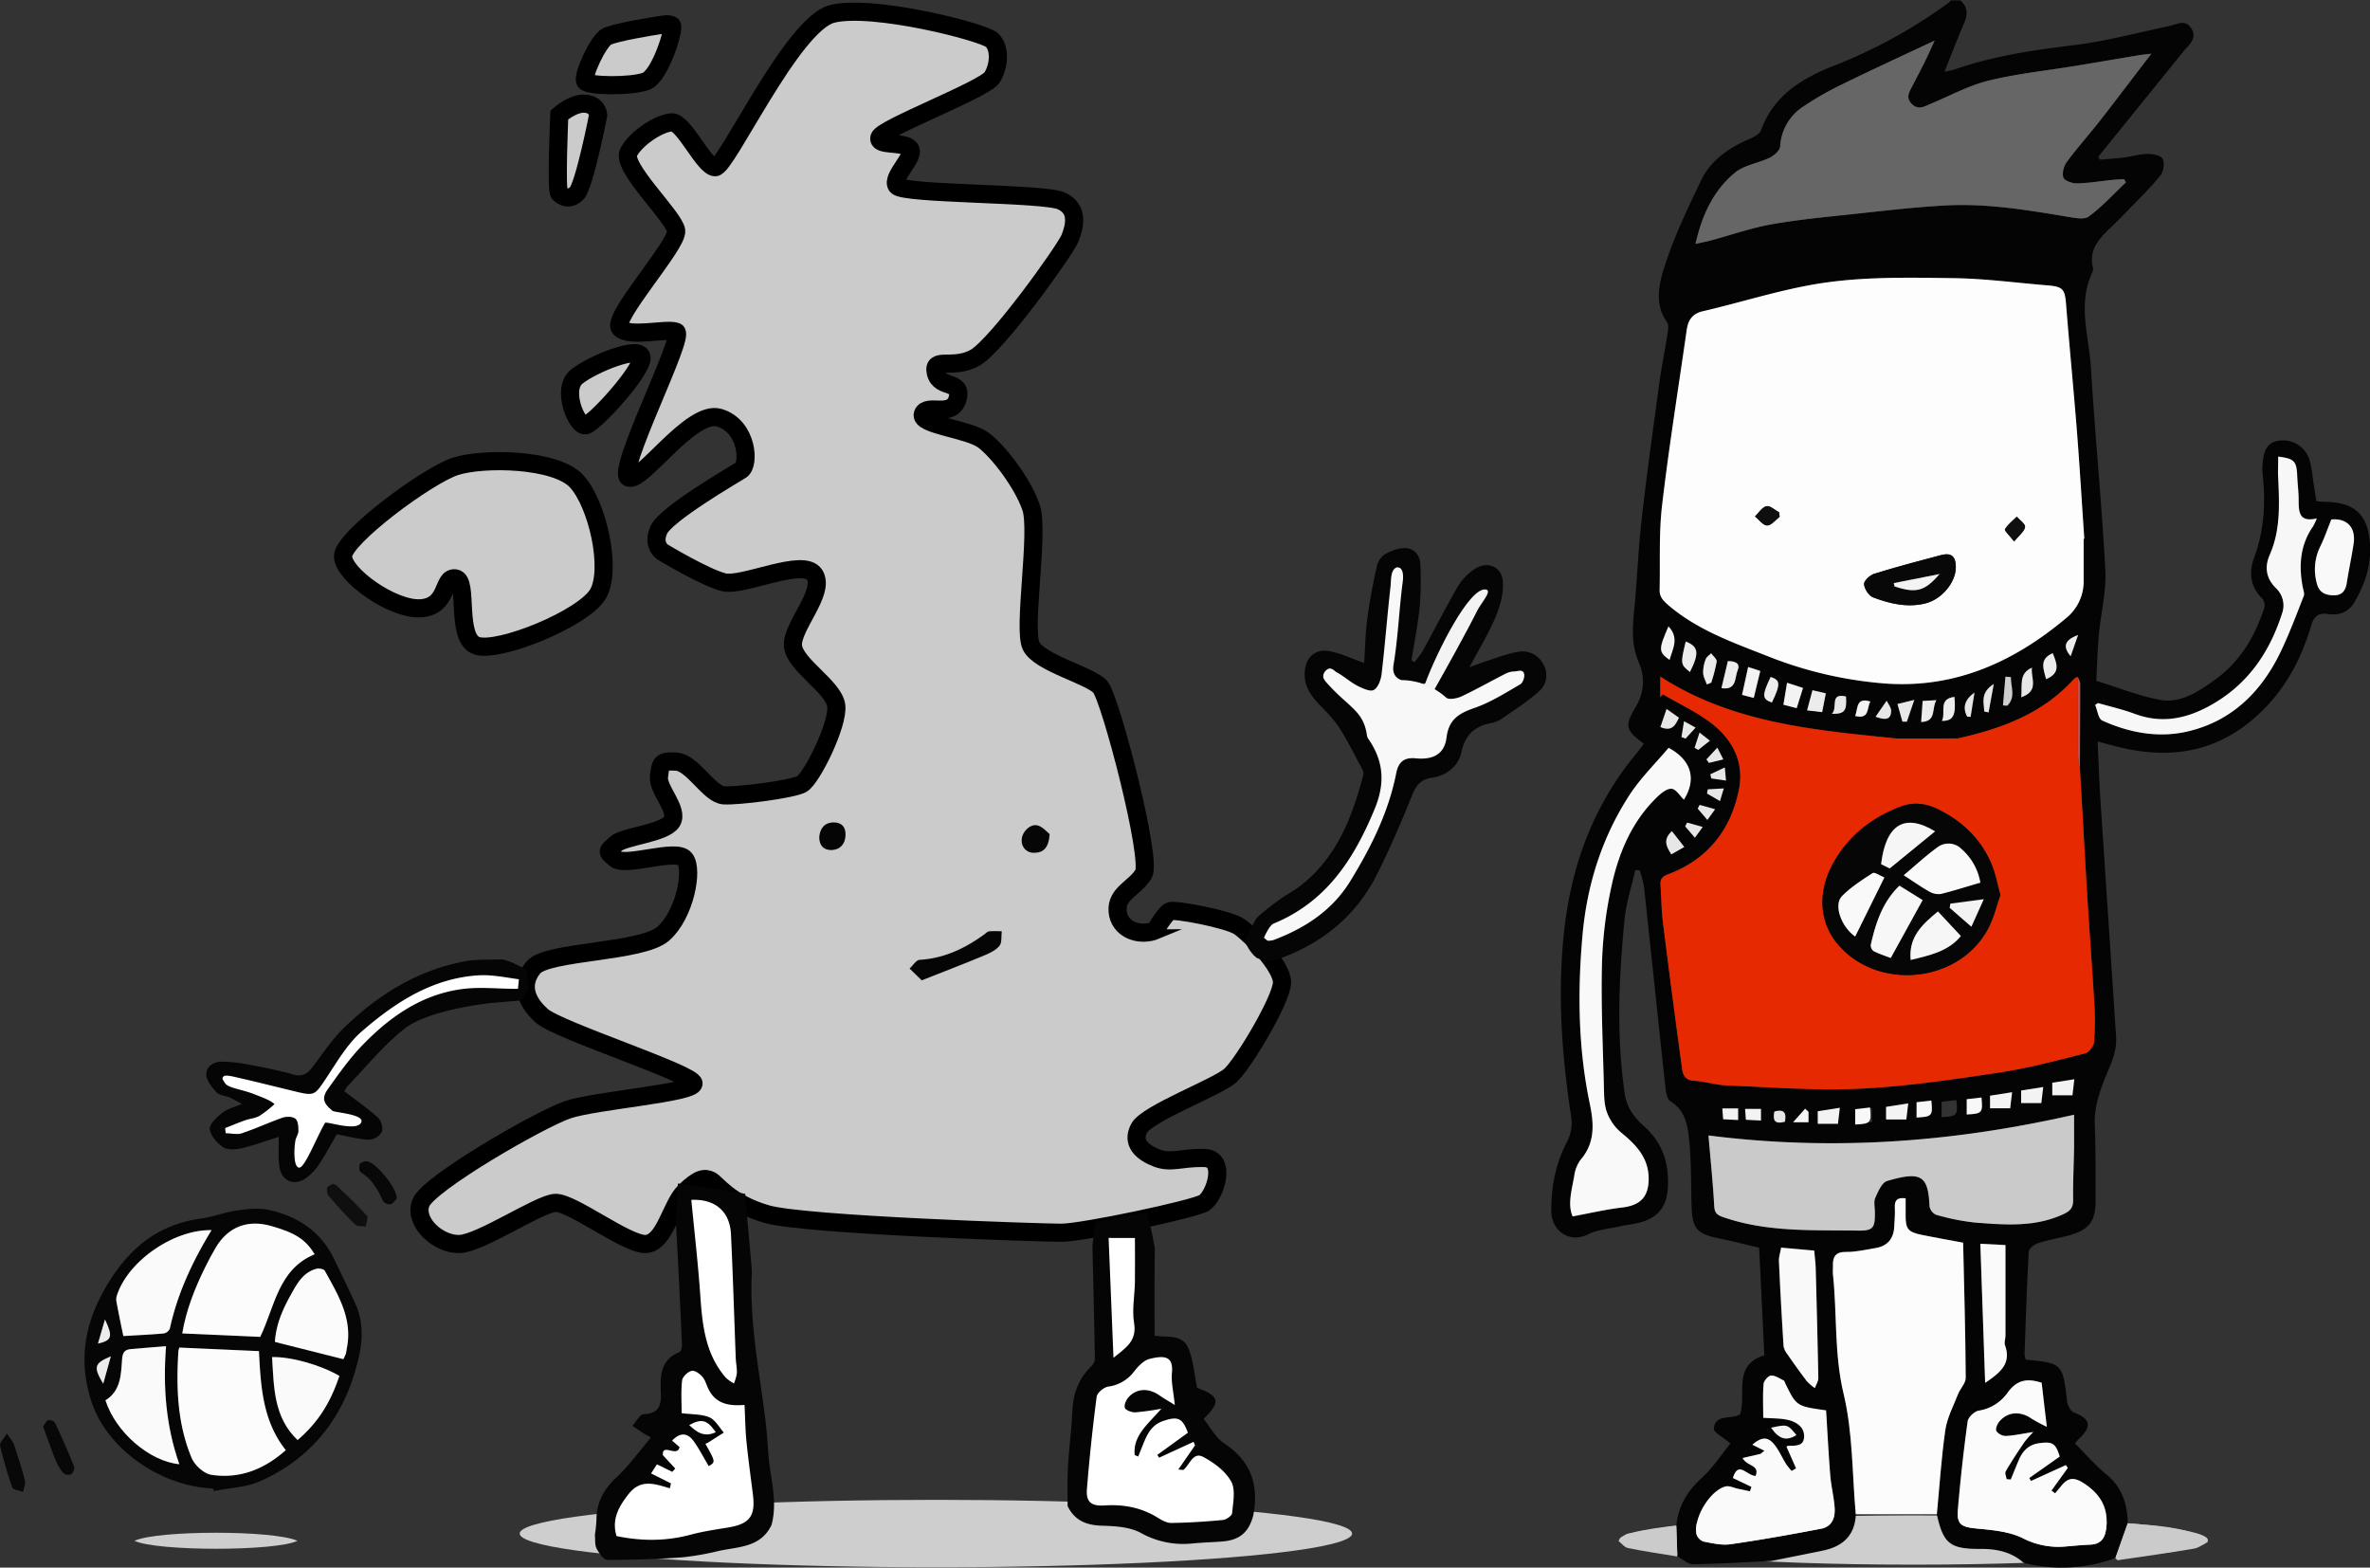 <svg xmlns="http://www.w3.org/2000/svg" viewBox="0 0 913.94 604.51"><rect x="0" y="0" width="913.94" height="604.51" fill="#333333" stroke="none"/><defs><style>.cls-1{fill:#cecece;}.cls-2{fill:#040404;}.cls-3{fill:#060606;}.cls-23,.cls-4{fill:#cbcbcb;}.cls-5{fill:#080808;}.cls-6{fill:#0f0f0f;}.cls-7{fill:#fdfdfd;}.cls-8{fill:#e62901;}.cls-9{fill:#666;}.cls-10{fill:#fcfcfc;}.cls-11{fill:#cacaca;}.cls-12{fill:#fbfbfb;}.cls-13{fill:#f9f9f9;}.cls-14{fill:#fafafa;}.cls-15{fill:#f7f7f7;}.cls-16{fill:#f3f3f3;}.cls-17{fill:#ececec;}.cls-18{fill:#e7e7e7;}.cls-19{fill:#f8f8f8;}.cls-20{fill:#c54c49;}.cls-21{fill:#f6f6f6;}.cls-22{fill:#070606;}.cls-23{stroke:#000;stroke-miterlimit:10;stroke-width:7px;}.cls-24{fill:#050505;}.cls-25{fill:#fff;}</style></defs><title>UK-Waving</title><g id="Layer_6" data-name="Layer 6"><ellipse class="cls-1" cx="360.91" cy="591.38" rx="160.5" ry="13"/><ellipse class="cls-1" cx="737.91" cy="593.88" rx="113.5" ry="9.5"/></g><g id="Layer_5" data-name="Layer 5"><path class="cls-2" d="M870.37,686.43A60,60,0,0,1,835,688.31c-4.74-4.25-10.45-5.42-16.63-5.39-11.82.06-14.38-2-16.89-13.38,1-10.81,1.73-21.67,3.3-32.4.69-4.74,3.09-9.25,4.87-13.8.86-2.21,3-4.27,3-6.39-.13-17.34-.63-34.67-1-52.11-5.73-1.07-10.63-2-15.51-2.91-5.89-1.17-6.74-2.27-6.66-8.18,0-2.06,0-4.13,0-6-3.26-.47-4.32.77-4.17,3.55.13,2.4-.11,4.83-.22,7.25-.21,4.71-2.57,7.63-7.3,8.38-3.73.6-7.48,1.53-11.21,1.48-4.18-.07-5.28,1.86-5.14,5.44,0,1.06-.12,2.13,0,3.17,1.64,15.34.43,30.73,4.12,46.15,3.58,15,3.28,30.89,4.68,46.39-.31,8-4.85,12.29-12.34,13.94-2.5.55-5,1-7.53,1.53l-12.71,2.55c-10.07.46-20.15,1.11-30.23,1.24-2,0-4-2-6-3q-.21-5.92-.41-11.84c.72-7.45,4.15-13.22,9.71-18.32,4.44-4.08,7.83-9.31,11.15-13.39-2.91-2.52-6.55-4.36-6.4-5.78.64-5.69,6.47-3.39,10.11-5.42,2.6-7.59-3.06-18.93,9.37-22.83-.65-13.73-1.3-27.31-2-41.46-5.18-1.22-10.4-2.57-15.68-3.64-8.21-1.67-10.1-3.78-10.36-12.17-.28-8.77-.08-17.6-1-26.3-.57-5.28-1.56-10.94-7.08-14.29-1.29-.79-1.83-3.43-2-5.29-2.81-25.87-5.49-51.76-8.28-77.63a40.88,40.88,0,0,0-1.67-6.22l-1.7-.08c-1.43,6.42-3.54,12.77-4.16,19.27-2.13,22.3-3.18,44.63.11,67,.81,5.43,3.71,9.18,7.45,12.51,7.29,6.48,9.8,14.62,9.15,24.08-.45,6.53-3.43,10.75-9.72,12.73-3,.94-6.21,1.21-9.3,1.89-4,.88-8.23,1.2-11.77,3-7.24,3.59-14.11-1.52-14.15-9,0-9.35,1.63-18.28,6.09-26.7a16.14,16.14,0,0,0,1.64-9.38c-3.59-23.13-5.27-46.29-3-69.67,2.55-26.23,11-50.07,28-70.56,1.05-1.26,2-2.6,3-3.9-7.23-5.33-7.51-6.85-3-14.49a18.26,18.26,0,0,0,1.12-16.67c-3.22-7.33-2.44-14.36-1.74-21.73,1.06-11.29,1.49-22.64,2.78-33.89,2-17.57,4.44-35.09,6.83-52.62.86-6.29,2.16-12.51,3.13-18.79.23-1.45.5-3.39-.22-4.4-4.88-6.82-3.14-14.53-1.09-21,3.67-11.61,9-22.77,14.3-33.77,3.68-7.61,10.47-12.34,18.21-15.68,1.85-.8,4.29-2,4.87-3.62,4.8-13.21,15.55-19.8,27.53-24.58a195.93,195.93,0,0,0,44.77-24.5,7.54,7.54,0,0,0,.86-.92h3.63c2.86,2.38,3,5.16,1.62,8.47-2.59,6.07-5,12.25-7.69,19.06,1.77-.41,2.91-.55,4-.92,14.94-5.25,30.45-7.43,46.11-9.37,12.24-1.52,24.27-4.76,36.37-7.31,3-.63,6.33-2.81,8.65.78,2.52,3.9-.81,6.39-3,9L863.8,146l.51,1.2c3.16-.28,6.33-.47,9.47-.87s6-1.33,9-1.36c2,0,5.15.59,5.8,1.9.82,1.64.35,4.89-.86,6.4-3.79,4.69-8.18,8.92-12.37,13.29q-3.13,3.27-6.43,6.43c-4.54,4.33-9,8.66-7.23,15.87a2.92,2.92,0,0,1-.23,1.79c-5.82,12.25-1.26,24.72-.53,37,1.56,26,4.15,51.88,5.54,77.87.43,8.19-1.73,16.51-2.49,24.8-.52,5.7-.67,11.44-1,17.85,8.3,2.56,16.16,5.72,24.34,7.29s14.92-3.12,21.23-7.57c9.74-6.89,15.58-16.71,19.22-27.89a4.09,4.09,0,0,0-.72-3.48c-4.83-4.65-5.26-10.42-3.16-16,4-10.68,4.39-21.53,3.19-32.62a17.77,17.77,0,0,1,0-2.73c.32-6.32,2.1-9,6.26-9.6a10.69,10.69,0,0,1,11.79,7.18c1,3.27,1.22,6.81,1.78,10.23.32,1.93.62,3.85.95,5.92,1.24.09,2.28.22,3.31.23,11.45.15,16.63,4.92,17.36,16.36.53,8.12-2,15.53-6.06,22.43-2.27,3.82-5.85,5.11-10.11,4.49-3.56-.52-5.4.66-6.48,4.34-3.68,12.46-9.45,23.68-18.94,33-16.4,16.12-35.56,19.23-57,13.5-1.88-.5-3.76-1-6.45-1.66.38,8,.64,15.5,1.12,23,2,30.21,4,60.4,6,90.61.26,4.06-.74,7.69-2.39,11.65-2.94,7.1-6.16,14.36-5.82,22.53.39,9.68.29,19.38.31,29.08,0,8.2-2.44,11.41-10.42,13.6-3.93,1.08-8,1.7-11.86,3-1.42.46-3.43,2.09-3.5,3.28-.73,13.14-1.15,26.3-1.61,39.46a8.45,8.45,0,0,0,.5,2.13c14.15,1.39,14.22,1.54,15.88,16.06.18,1.56,1.36,3.8,2.63,4.3,6.38,2.53,7.08,5.19,2.16,10-.43.42-.82.88-1.78,1.93,4.06,4,7.81,8.4,12.2,12,6.1,5,8,11.45,8.23,18.85Q872.72,679.75,870.37,686.43ZM855.76,346.61a6.65,6.65,0,0,0-1.49.95c-12,13.3-27.89,19.08-44.78,22.83H785.87c-31.45-3.22-63.06-5.83-91-23.86v7.92l1-1.08c6.3,3.69,13.06,6.79,18.79,11.22,8.08,6.25,12.61,15,10.55,25.39-3.1,15.7-12.11,27.06-27.35,32.78-2.4.91-3.06,2-2.91,4.18.32,4.8.35,9.63.94,14.4q3.52,28.23,7.39,56.43c.31,2.34,1.21,4.43,4.51,4.62,4.31.25,8.57,1.64,12.87,1.81,17.07.66,34.19,2.06,51.2,1.24,17.92-.86,35.8-3.53,53.57-6.19,11.21-1.68,22.24-4.65,33.27-7.41,1.47-.36,3.3-2.76,3.44-4.36a103.68,103.68,0,0,0,.09-15.06c-.78-13.53-1.83-27.05-2.66-40.59-1-16.6-1.93-33.21-2.88-49.82,0-10.93.11-21.85.09-32.78A8,8,0,0,0,855.76,346.61Zm2.35-53.19.25,0c-1-13.88-1.77-27.76-2.86-41.63-1.29-16.27-2.89-32.51-4.17-48.77-.45-5.75-1.2-6.83-6.88-7.3-12.2-1-24.38-2.65-36.58-2.81-16.15-.21-32.49-.57-48.42,1.59-16.27,2.2-32.12,7.45-48.2,11.17-4.1.95-5.68,3.48-6.22,7.25-3.21,22.52-6.84,45-9.49,67.57-1.27,10.76-.69,21.75-.95,32.63-.06,2.61,1.3,4.12,3.3,5.84,11.13,9.53,24.57,14.31,37.91,19.54a154,154,0,0,0,46.38,10.77c26.7,1.75,49.17-8.47,69.15-25.24a18.19,18.19,0,0,0,6.79-14.68C858.08,304,858.11,298.72,858.11,293.42Zm26.11-187.09c-2.53.3-3.55.39-4.56.55-8.28,1.39-16.55,2.81-24.83,4.17-11.09,1.82-22.33,3-33.21,5.63-7.64,1.87-14.8,5.75-22.13,8.83-2.63,1.1-5.12,2.85-7.76.07-2.37-2.51-.71-4.74.45-7,1.58-3.08,3.21-6.14,4.74-9.25,1.27-2.58,2.42-5.21,3.74-8.07C788.44,107,776.82,112.34,765.35,118a122.23,122.23,0,0,0-15.27,8.7,19.6,19.6,0,0,0-9,15.48c-.1,1.55-2.28,3.47-4,4.29-4.4,2.14-9.83,2.83-13.44,5.8C715.41,159,711,168.4,708.45,179.68c2.52-.57,4.36-.92,6.16-1.41,7.65-2.06,15.19-4.72,23-6.11,10.18-1.83,20.52-2.8,30.82-3.9,12.1-1.3,24.21-2.74,36.36-3.41,15.72-.87,31.21,1.69,46.67,4.27,2.86.48,6.73,1.4,8.62,0,5.22-3.81,9.64-8.72,14.38-13.2l-.76-1.22c-1.59.1-3.18.16-4.76.33-4.47.45-8.94,1.22-13.43,1.3-1.8,0-4.73-1-5.18-2.24-.61-1.67.14-4.46,1.3-6,4-5.47,8.59-10.55,12.79-15.91C870.78,124,877,115.7,884.22,106.33ZM713.42,523.48c.83,9.65,1.74,18.49,2.27,27.36.16,2.67,1.29,3.38,3.57,4.17,16.94,5.85,34.55,4.89,52,5.15,5.84.09,6.46-1.19,6.38-7.24,0-1.82-.52-3.88.15-5.4,1.08-2.43,2.54-5.91,4.56-6.5,13.11-3.85,15.85-2.12,16.35,9.76a4.47,4.47,0,0,0,2.56,3.28,86.7,86.7,0,0,0,15,3c11.57.89,23.23,1.88,34.28-3.34,2.49-1.18,3.61-2.46,3.56-5.38-.12-6.81.25-13.62.36-20.44.06-4,0-8,0-12.44C807.63,526.14,761.36,529.56,713.42,523.48ZM830,656.15l-1.6-.08c-.14-1-.76-2.34-.35-3,2.25-3.86,4.72-7.59,7.21-11.3a43.06,43.06,0,0,1,3.44-3.89c-4.46.69-7.54,1.39-10.65,1.53a4.73,4.73,0,0,1-3.6-1.88c-.44-.69.25-2.57,1-3.5,3.13-4,8.14-4.34,12.46-1.37a61.89,61.89,0,0,0,6,3.22c-.76-6.59-1.37-11.8-2-17-5.77-1.87-9.63-1-13.16,3.87a16.78,16.78,0,0,1-11.16,6.9c-1.67.33-4,2.55-4.23,4.16q-2.31,16.76-3.74,33.64c-.52,6.08,1.23,7.05,7.22,7.63s12.52,1.12,17.8,3.73A29.92,29.92,0,0,0,851.11,682c3.16-.25,6.32-.59,9.48-.71,4.09-.16,5.71-2.33,6.21-6.25,1-7.86-2.23-13.28-8.69-17.45-3.5-2.25-5.87-2.31-8.52.92-.82,1-1.66,2-2.49,3l-1.4-1.05,6.3-8.75-.75-1.09-13.44,6.12-.68-1.12,11.75-8.28c-1.57-5.16-2.76-5.91-8.09-5.13-3.86.57-6.16,2.9-7.62,6.29C832.08,651,831.06,653.59,830,656.15ZM698.06,374c-5,6-11,11.79-15.31,18.55-10.49,16.31-16.18,34.42-17.9,53.76-1.94,21.78-1.69,43.47,2.8,64.93,1.63,7.79,2.11,15.06-3.55,21.65a13.38,13.38,0,0,0-2.44,6.22c-1,5.49-2.64,11.06-.62,15.6,6.78-1.25,12.88-2.7,19.07-3.42,7-.81,10.25-4.06,10.25-11.08,0-8.16-4.88-13.15-10.7-17.9a18.72,18.72,0,0,1-5.41-7.81c-1.09-3-1.07-6.54-1.15-9.85-.38-15.72-1.13-31.47-.75-47.18a161.09,161.09,0,0,1,3.65-30c2.79-12.9,7.84-25,17.64-34.49,1.55-1.5,3.85-3.35,5.61-3.17s3.18,2.74,4.71,4.21C708.8,386.17,707.05,378.86,698.06,374Zm49.15,277.89-1.7,1a26.44,26.44,0,0,1-2.17-2.7c-1.43-2.3-2.53-4.83-4.13-7-2.69-3.6-5.07-3.65-8.85-.41l4.65,2.31-1.47,1.21-6.93,1.6c1.54,3.22,6.75,2.59,5,6.91-3.36,0-6.67-6.08-8.75.81L730,659l-.63,1.73c-1.55-.34-3.11-.69-4.67-1s-3.3-1.22-4.72-.87c-6,1.49-12.59,12.4-11.16,18.51a4.43,4.43,0,0,0,2.8,2.75c3.4.66,7,1.5,10.33,1,11.72-1.69,23.4-3.76,35-6,4-.78,5.38-4.29,5.11-8-.29-4.18-1.36-8.3-1.7-12.48-.68-8.38-1.1-16.79-1.62-25.12-11.43-1.61-11.43-1.61-15.72-10.37-.2-.4-.32-1-.64-1.17-1.6-.76-3.29-2-4.87-1.88-1.07.07-2.78,2-2.88,3.23-.35,4.3-.13,8.65-.13,13.05,3.52.27,6.6.15,9.5.82,3.35.76,6.46,2.73,6.26,6.61s-3.62,3.25-6.29,3.41c-.21,0-.41.27-.5.32C744.77,646.33,746,649.1,747.21,651.87ZM933.13,261.7c0,2.26-.08,4.47,0,6.67.44,10.55,1.23,21.1-3.2,31.17-2.07,4.72-1.41,9.09,2.37,12.84a9.12,9.12,0,0,1,2.44,9.61C930,336.81,921.83,349.05,908,357.07c-9.57,5.56-19.34,7.83-30.12,3.81-4.6-1.72-9.43-2.8-14.16-4.17l-1.13.73c.89,2.07,1.23,5.34,2.74,6,10.37,4.72,21.59,6.8,32.64,4.29,16.92-3.85,28.5-15.07,36-30.45,3.44-7.09,6.19-14.51,9.08-21.85.38-1-.19-2.33-.41-3.5-1.57-8.28-1.05-16.19,4-23.36a25.48,25.48,0,0,0,1.45-3.07c-6.61,1.57-7-2.16-7-6.57,0-3.31-.43-6.62-.57-9.94C940.21,263.45,939.31,262.46,933.13,261.7Zm-191.69,305c-.34,2-1,3.72-.87,5.44.48,10.84,1.09,21.68,1.77,32.52a7,7,0,0,0,1.45,3.15c2.44,3.52,4.92,7,7.52,10.42a18.74,18.74,0,0,0,3.11,2.68c.47-1.3,1.35-2.61,1.33-3.91-.23-14-.58-28.08-1-42.12-.06-2.36-.38-4.71-.58-7Zm76.82-1.49c.63,18.27,1.24,35.7,1.85,53.6,5.71-3.86,10.26-7.38,7.65-14.56-.38-1,.18-2.38.19-3.58,0-11.48,0-23,0-35ZM953.62,285.94c-1.55,3.83-2.7,7.25-4.29,10.45a20,20,0,0,0-1.22,14.49c.9,3.38,3.49,4.32,6.57,4.31s4.45-1.87,4.9-4.81c.78-5,1.88-10,2.63-15.06C963.16,288.86,959.49,285.4,953.62,285.94ZM726.37,353.59l4.52,1.18c.87-3.61,1.67-6.91,2.52-10.41l-4.69-1.53C727.91,346.51,727.19,349.84,726.37,353.59Zm55.55,163.73h7.8c.24-2.08.46-3.92.73-6.2l-8.53,1.34ZM704.66,333c-2.08,8.59-2,8.82,1.62,11.76C709.93,337.52,709.66,335,704.66,333Zm39.07,15.89c-.52,3.13-1,5.69-1.41,8.47l5.13,1.34,2.43-7.81Zm-25.31,2c6,1,5.11-4.08,6.21-6.73,1.28-3.05-1.06-3.65-3.72-3.7C720.11,343.9,719.35,347.08,718.42,351Zm-5.64-1.39,1.71-.68a58.73,58.73,0,0,0,2.1-8.12c.12-1-1.38-2.15-2.13-3.23-.72.76-1.78,1.39-2.1,2.29a14.2,14.2,0,0,0-1,5.19C711.42,346.55,712.27,348.05,712.78,349.57Zm40.75,2.23c-.74,2.78-1.34,5-2.08,7.76l5.82.69c.53-2.72.94-4.86,1.41-7.25ZM698,327.17c-3.92,9-3.89,9.79.42,12.93C699.65,335.8,702.26,331.65,698,327.17Zm136,27.32c7.23-2.46,3.48-7.62,4.15-11.4C833,345.27,834.47,349.82,834.05,354.49Zm-25.77-.13c-6.48.77-3.16,6.09-4.84,9.26C807.87,363.66,808.92,361.48,808.28,354.36Zm35.34-6.85c5.82-2.39,4.1-6.12,2.57-10C840.88,339.75,842.58,343.61,843.62,347.51Zm-105.73,9c3.39-7.09,3.32-8.63-.48-9.86C734,353.77,734.07,355.22,737.89,356.53Zm-38.56,49.61c-3.61,3.3-2.1,6-.22,8.95l5-2.86Zm102-50.51-5.31.29c-.2,2.75-.37,5.19-.58,8.13C801.58,363.82,799.34,358.73,801.34,355.63ZM737.58,636.19c3,4.43,5.91,5.25,9.75,2.82C743.9,634.84,743.84,634.82,737.58,636.19Zm65.74-119.78c6-.3,6.31-.66,5.71-6.57l-5.71.65ZM827,357.64l1.66.14c3.38-3.41,1.3-7.33,1.39-11l-2.1-.19Q827.43,352.1,827,357.64ZM777.87,362c4.1,1.64,6,.91,6-2.31,0-1.28-1.12-2.57-1.72-3.85Zm14.93-6.46-6.49,1.6c.71,2.5,1.31,4.64,1.91,6.77l1.7.05ZM761,360.89c5,.11,5.86-1.18,5.46-6.68C759.82,352.65,763.44,358.66,761,360.89ZM733.66,517.73v-4.49h-6.11c.11,1.46.21,2.71.31,4.18ZM819.78,360l1.69.34c.6-3.3,1.19-6.61,2-10.95C818.17,352.69,819.63,356.49,819.78,360ZM770,361.73c5.79,1.39,4.41-3.18,5.87-5.58C770.2,354.42,771.08,358.78,770,361.73Zm43.26.22,1.3.05q.74-4.67,1.49-9.35C812.42,355.21,811.26,358.26,813.21,362Zm39.87-23.26c.84-2.39,1.68-4.78,2.87-8.19C850.51,332.49,850.11,335.11,853.08,338.69Zm-76.7,179.6v-5.13l-1.14-.6-4.38,6ZM752,514.38l-1.3-1.23-4.62,5.22H752Zm-9.08,3.81c.69-3.52-.37-5-4.06-3.92C738.24,517.36,738.67,519.34,742.89,518.19Zm-37.7-115.35-.77,1.46,3.74,4.36,3-4.14Z" transform="translate(-54.59 -85.62)"/><path class="cls-3" d="M136.8,659.64c-20.69-.85-40.89-15.5-46.82-33.19-5.47-16.3-2.69-31,6-45.47,8.34-13.91,19.45-23.11,35.85-25.41,4.82-.68,9.49-2.49,14.32-3.19,4-.57,8.25-1,12.1-.18,11.09,2.42,20,8.23,25.12,18.82,2.76,5.71,5.55,11.43,8.19,17.2,4.23,9.22,2.37,18.53-.44,27.54-5.91,18.94-18,32.93-36.07,41-5.48,2.46-12,2.62-18,3.84Zm-13-54.36a5.87,5.87,0,0,0-.39,1.37c-.83,14.06-.41,28,5.12,41.21,1.18,2.82,4.76,6.06,7.63,6.49,10.72,1.62,20.2-2,28.66-9.52-8.86-11.12-9.67-24.46-10.34-38.18Zm1.1-5.46,30,1.34c5.68-11.56,6.88-26,21-31.87-3.54-5.75-7.46-8.24-16.76-10.89-9.13-2.6-16.64.3-21.39,8.34-1.46,2.5-2.84,5-4.11,7.65C129.73,582.43,126.41,590.69,124.87,599.82ZM136.17,560c-14.48-.36-32.16,11.83-36.46,25.08a4.87,4.87,0,0,0-.25,2.32c.82,4.37,1.74,8.72,2.7,13.45,5.27-.31,10.4-.52,15.5-1a3.3,3.3,0,0,0,2.42-1.84C123,584.38,128.9,571.94,136.17,560ZM95.26,625.61c3.86,12.19,16.91,23.55,28.49,24.65-5.18-14.68-6.34-29.77-5.13-45.51-4.92.4-9.23.72-13.54,1.11-2.24.2-3.2,1.16-3.4,3.75C101.23,615.56,101.27,621.92,95.26,625.61ZM187,609.75a17.77,17.77,0,0,0,1-2.15c.2-.77.27-1.56.42-2.34,2.17-11.31-3.48-20.39-8.55-29.6-.37-.68-2.29-1-3.28-.75-4.25,1.14-6.67,4.42-8.73,8.07-3.49,6.16-6.73,12.38-7.23,20.12Zm-1.53,6.48c-7-4.18-18.78-7.51-26-7.29.73,11.47.52,23.12,9.85,32C177.16,634.16,181.75,627.1,185.49,616.23Zm-88.15-7.57c-6.45,2.7-6.8,4.1-2.94,10.57C95.42,615.56,96.26,612.53,97.34,608.66Zm-2.27-14.22c-1,3.52-1.81,6.21-2.7,9.29C97.76,602.53,98.2,601,95.07,594.44Z" transform="translate(-54.59 -85.62)"/><path class="cls-1" d="M106.45,679.8c8.76-4.13,53.72-4.17,62.85,0C161,683.87,115.2,683.91,106.45,679.8Z" transform="translate(-54.59 -85.62)"/><path class="cls-4" d="M701,674q.21,5.92.41,11.84c-6.35-1-12.73-2-19-3.23-1.37-.27-2.48-1.83-3.71-2.79,1.23-1,2.35-2.52,3.71-2.79C688.53,675.77,694.77,674.93,701,674Z" transform="translate(-54.59 -85.62)"/><path class="cls-5" d="M71.19,635.65c.63-.78,1.16-2,2-2.35a2.78,2.78,0,0,1,2.58.92c2.62,5.59,5.12,11.25,7.42,17A3.33,3.33,0,0,1,82,654.16a3.15,3.15,0,0,1-3-.52,17.85,17.85,0,0,1-3-5C74.3,644.5,72.87,640.27,71.19,635.65Z" transform="translate(-54.59 -85.62)"/><path class="cls-5" d="M57.24,638.41c1.44,2.21,2.37,3.17,2.75,4.31,1.53,4.57,3,9.16,4.22,13.83.33,1.32-.44,2.93-.71,4.4-1.45-.56-3.84-.77-4.18-1.73A150.56,150.56,0,0,1,54.61,643C54.38,642.08,55.88,640.71,57.24,638.41Z" transform="translate(-54.59 -85.62)"/><path class="cls-6" d="M183,542.12a5.38,5.38,0,0,1,1.36.62c4,3.85,8,7.61,11.71,11.69.63.7-.23,2.75-.41,4.17-1.39-.21-3.27.07-4.09-.73-3.58-3.49-6.92-7.24-10.18-11a4,4,0,0,1-.64-3.19C181,542.94,182.32,542.56,183,542.12Z" transform="translate(-54.59 -85.62)"/><path class="cls-5" d="M207.6,547.84c-.56.56-1.33,1.85-2.38,2.17a3.25,3.25,0,0,1-2.93-1.22c-2-4.35-4.2-8.45-8.54-11.06-.61-.37-.77-2.29-.41-3.21.25-.63,1.78-1.13,2.7-1.07C199.4,533.69,207.81,543.83,207.6,547.84Z" transform="translate(-54.59 -85.62)"/><path class="cls-4" d="M870.37,686.43q2.34-6.67,4.69-13.34c10.43.74,20.93,1.2,30.57,5.72.1.48.21,1,.31,1.43-1.73.88-3.38,2.25-5.21,2.56-9.78,1.65-19.61,3.05-29.43,4.48C871,687.32,870.68,686.72,870.37,686.43Z" transform="translate(-54.59 -85.62)"/><path class="cls-7" d="M858.11,293.42c0,5.3,0,10.61,0,15.91A18.19,18.19,0,0,1,851.33,324c-20,16.77-42.45,27-69.15,25.24a154,154,0,0,1-46.38-10.77c-13.34-5.23-26.78-10-37.91-19.54-2-1.72-3.36-3.23-3.3-5.84.26-10.88-.32-21.87.95-32.63,2.65-22.59,6.28-45.05,9.49-67.57.54-3.77,2.12-6.3,6.22-7.25,16.08-3.72,31.93-9,48.2-11.17,15.93-2.16,32.27-1.8,48.42-1.59,12.2.16,24.38,1.82,36.58,2.81,5.68.47,6.43,1.55,6.88,7.3,1.28,16.26,2.88,32.5,4.17,48.77,1.09,13.87,1.91,27.75,2.86,41.63Zm-49.3,10.73c-.07-4.08-1.77-5.49-5.79-4.43-8.6,2.28-17.2,4.55-25.69,7.18-1.65.51-4,2.72-3.91,4,.15,1.84,1.85,4.48,3.53,5.11,6.34,2.41,13,4,19.86,2.38C803.35,316.86,808.91,310.17,808.81,304.15Zm-67.94-19.22c-.06-.58-.13-1.16-.19-1.74-1.64-.87-3.51-2.68-4.88-2.37-1.69.39-3,2.55-4.44,3.95,1.56,1.25,3.1,3.45,4.68,3.48S739.26,286.13,740.87,284.93Zm90.42,9.5c2-2.45,3.94-3.87,4.22-5.58.19-1.11-2-2.64-3.18-4-1.59,1.57-3.46,3-4.57,4.84C827.46,290.21,829.5,292.1,831.29,294.43Z" transform="translate(-54.59 -85.62)"/><path class="cls-8" d="M809.49,370.39c16.89-3.75,32.75-9.53,44.78-22.83a6.65,6.65,0,0,1,1.49-.95c0,10.06,0,20.13.15,30.2a38.69,38.69,0,0,0,.75,5.21c1,16.61,1.86,33.22,2.88,49.82.83,13.54,1.88,27.06,2.66,40.59a103.68,103.68,0,0,1-.09,15.06c-.14,1.6-2,4-3.44,4.36-11,2.76-22.06,5.73-33.27,7.41-17.77,2.66-35.65,5.33-53.57,6.19-17,.82-34.13-.58-51.2-1.24-4.3-.17-8.56-1.56-12.87-1.81-3.3-.19-4.2-2.28-4.51-4.62q-3.86-28.2-7.39-56.43c-.59-4.77-.62-9.6-.94-14.4-.15-2.2.51-3.27,2.91-4.18,15.24-5.72,24.25-17.08,27.35-32.78,2.06-10.43-2.47-19.14-10.55-25.39-5.73-4.43-12.49-7.53-18.79-11.22l-1,1.08v-7.92c27.92,18,59.53,20.64,91,23.86ZM826,430.77c-1.32-4.66-2-8.74-3.62-12.41-4-9.2-10.85-15.78-19.84-20.38-4.91-2.51-9.77-3.26-14.84-1.36-11.13,4.15-20.08,11.09-26,21.55-6.27,11.05-5.68,22.88,1.47,31.43,15.27,18.25,46.69,15.27,58-5.69C823.43,439.77,824.5,435,826,430.77Z" transform="translate(-54.59 -85.62)"/><path class="cls-9" d="M884.22,106.33C877,115.7,870.78,124,864.38,132.18c-4.2,5.36-8.76,10.44-12.79,15.91-1.16,1.56-1.91,4.35-1.3,6,.45,1.25,3.38,2.28,5.18,2.24,4.49-.08,9-.85,13.43-1.3,1.58-.17,3.17-.23,4.76-.33l.76,1.22c-4.74,4.48-9.16,9.39-14.38,13.2-1.89,1.38-5.76.46-8.62,0-15.46-2.58-30.95-5.14-46.67-4.27-12.15.67-24.26,2.11-36.36,3.41-10.3,1.1-20.64,2.07-30.82,3.9-7.77,1.39-15.31,4.05-23,6.11-1.8.49-3.64.84-6.16,1.41,2.57-11.28,7-20.69,15.21-27.46,3.61-3,9-3.66,13.44-5.8,1.68-.82,3.86-2.74,4-4.29a19.6,19.6,0,0,1,9-15.48,122.23,122.23,0,0,1,15.27-8.7c11.47-5.61,23.09-10.94,35.31-16.69-1.32,2.86-2.47,5.49-3.74,8.07-1.53,3.11-3.16,6.17-4.74,9.25-1.16,2.26-2.82,4.49-.45,7,2.64,2.78,5.13,1,7.76-.07,7.33-3.08,14.49-7,22.13-8.83,10.88-2.67,22.12-3.81,33.21-5.63,8.28-1.36,16.55-2.78,24.83-4.17C880.67,106.72,881.69,106.63,884.22,106.33Z" transform="translate(-54.59 -85.62)"/><path class="cls-10" d="M801.5,669.54H770.22c-1.4-15.5-1.1-31.41-4.68-46.39-3.69-15.42-2.48-30.81-4.12-46.15-.11-1,.05-2.11,0-3.17-.14-3.58,1-5.51,5.14-5.44,3.73.05,7.48-.88,11.21-1.48,4.73-.75,7.09-3.67,7.3-8.38.11-2.42.35-4.85.22-7.25-.15-2.78.91-4,4.17-3.55,0,1.88,0,4,0,6-.08,5.91.77,7,6.66,8.18,4.88,1,9.78,1.84,15.51,2.91.4,17.44.9,34.77,1,52.11,0,2.12-2.14,4.18-3,6.39-1.78,4.55-4.18,9.06-4.87,13.8C803.23,647.87,802.54,658.73,801.5,669.54Z" transform="translate(-54.59 -85.62)"/><path class="cls-11" d="M713.42,523.48c47.94,6.08,94.21,2.66,141-8,0,4.42,0,8.43,0,12.44-.11,6.82-.48,13.63-.36,20.44,0,2.92-1.07,4.2-3.56,5.38-11,5.22-22.71,4.23-34.28,3.34a86.7,86.7,0,0,1-15-3,4.47,4.47,0,0,1-2.56-3.28c-.5-11.88-3.24-13.61-16.35-9.76-2,.59-3.48,4.07-4.56,6.5-.67,1.52-.18,3.58-.15,5.4.08,6.05-.54,7.33-6.38,7.24-17.46-.26-35.07.7-52-5.15-2.28-.79-3.41-1.5-3.57-4.17C715.16,542,714.25,533.13,713.42,523.48Z" transform="translate(-54.59 -85.62)"/><path class="cls-12" d="M830,656.15c1.06-2.56,2.08-5.13,3.17-7.68,1.46-3.39,3.76-5.72,7.62-6.29,5.33-.78,6.52,0,8.09,5.13l-11.75,8.28.68,1.12,13.44-6.12.75,1.09-6.3,8.75,1.4,1.05c.83-1,1.67-2,2.49-3,2.65-3.23,5-3.17,8.52-.92,6.46,4.17,9.68,9.59,8.69,17.45-.5,3.92-2.12,6.09-6.21,6.25-3.16.12-6.32.46-9.48.71a29.92,29.92,0,0,1-16.47-3.21c-5.28-2.61-11.76-3.16-17.8-3.73s-7.74-1.55-7.22-7.63q1.44-16.86,3.74-33.64c.22-1.61,2.56-3.83,4.23-4.16a16.78,16.78,0,0,0,11.16-6.9c3.53-4.88,7.39-5.74,13.16-3.87.6,5.18,1.21,10.39,2,17a61.89,61.89,0,0,1-6-3.22c-4.32-3-9.33-2.58-12.46,1.37-.73.93-1.42,2.81-1,3.5a4.73,4.73,0,0,0,3.6,1.88c3.11-.14,6.19-.84,10.65-1.53a43.06,43.06,0,0,0-3.44,3.89c-2.49,3.71-5,7.44-7.21,11.3-.41.7.21,2,.35,3Z" transform="translate(-54.59 -85.62)"/><path class="cls-13" d="M698.06,374c9,4.88,10.74,12.19,5.9,20-1.53-1.47-3-4-4.71-4.21s-4.06,1.67-5.61,3.17c-9.8,9.45-14.85,21.59-17.64,34.49a161.09,161.09,0,0,0-3.65,30c-.38,15.71.37,31.46.75,47.18.08,3.31.06,6.82,1.15,9.85a18.72,18.72,0,0,0,5.41,7.81c5.82,4.75,10.7,9.74,10.7,17.9,0,7-3.25,10.27-10.25,11.08-6.19.72-12.29,2.17-19.07,3.42-2-4.54-.35-10.11.62-15.6a13.38,13.38,0,0,1,2.44-6.22c5.66-6.59,5.18-13.86,3.55-21.65-4.49-21.46-4.74-43.15-2.8-64.93,1.72-19.34,7.41-37.45,17.9-53.76C687.1,385.77,693,380,698.06,374Z" transform="translate(-54.59 -85.62)"/><path class="cls-14" d="M747.21,651.87c-1.22-2.77-2.44-5.54-3.69-8.36.09,0,.29-.31.5-.32,2.67-.16,6.1.37,6.29-3.41s-2.91-5.85-6.26-6.61c-2.9-.67-6-.55-9.5-.82,0-4.4-.22-8.75.13-13.05.1-1.22,1.81-3.16,2.88-3.23,1.58-.1,3.27,1.12,4.87,1.88.32.16.44.77.64,1.17,4.29,8.76,4.29,8.76,15.72,10.37.52,8.33.94,16.74,1.62,25.12.34,4.18,1.41,8.3,1.7,12.48.27,3.73-1.08,7.24-5.11,8-11.64,2.25-23.32,4.32-35,6-3.34.48-6.93-.36-10.33-1a4.43,4.43,0,0,1-2.8-2.75c-1.43-6.11,5.12-17,11.16-18.51,1.42-.35,3.14.54,4.72.87s3.12.68,4.67,1L730,659l-7.15-3.42c2.08-6.89,5.39-.86,8.75-.81,1.75-4.32-3.46-3.69-5-6.91l6.93-1.6,1.47-1.21-4.65-2.31c3.78-3.24,6.16-3.19,8.85.41,1.6,2.15,2.7,4.68,4.13,7a26.44,26.44,0,0,0,2.17,2.7Z" transform="translate(-54.59 -85.62)"/><path class="cls-15" d="M933.13,261.7c6.18.76,7.08,1.75,7.32,7.32.14,3.32.59,6.63.57,9.94,0,4.41.41,8.14,7,6.57a25.48,25.48,0,0,1-1.45,3.07c-5,7.17-5.55,15.08-4,23.36.22,1.17.79,2.54.41,3.5-2.89,7.34-5.64,14.76-9.08,21.85-7.46,15.38-19,26.6-36,30.45-11.05,2.51-22.27.43-32.64-4.29-1.51-.69-1.85-4-2.74-6l1.13-.73c4.73,1.37,9.56,2.45,14.16,4.17,10.78,4,20.55,1.75,30.12-3.81,13.82-8,22-20.26,26.74-35.08a9.12,9.12,0,0,0-2.44-9.61c-3.78-3.75-4.44-8.12-2.37-12.84,4.43-10.07,3.64-20.62,3.2-31.17C933.05,266.17,933.13,264,933.13,261.7Z" transform="translate(-54.59 -85.62)"/><path class="cls-13" d="M741.44,566.74l12.77,1.14c.2,2.33.52,4.68.58,7,.38,14,.73,28.08,1,42.12,0,1.3-.86,2.61-1.33,3.91a18.74,18.74,0,0,1-3.11-2.68c-2.6-3.4-5.08-6.9-7.52-10.42a7,7,0,0,1-1.45-3.15c-.68-10.84-1.29-21.68-1.77-32.52C740.49,570.46,741.1,568.71,741.44,566.74Z" transform="translate(-54.59 -85.62)"/><path class="cls-14" d="M818.26,565.25l9.7.51c0,12,0,23.47,0,35,0,1.2-.57,2.55-.19,3.58,2.61,7.18-1.94,10.7-7.65,14.56C819.5,601,818.89,583.52,818.26,565.25Z" transform="translate(-54.59 -85.62)"/><path class="cls-13" d="M953.62,285.94c5.87-.54,9.54,2.92,8.59,9.38-.75,5-1.85,10-2.63,15.06-.45,2.94-1.79,4.8-4.9,4.81s-5.67-.93-6.57-4.31a20,20,0,0,1,1.22-14.49C950.92,293.19,952.07,289.77,953.62,285.94Z" transform="translate(-54.59 -85.62)"/><path class="cls-16" d="M726.37,353.59c.82-3.75,1.54-7.08,2.35-10.76l4.69,1.53c-.85,3.5-1.65,6.8-2.52,10.41Z" transform="translate(-54.59 -85.62)"/><path class="cls-16" d="M781.92,517.32v-4.86l8.53-1.34c-.27,2.28-.49,4.12-.73,6.2Z" transform="translate(-54.59 -85.62)"/><path class="cls-17" d="M704.66,333c5,2,5.27,4.5,1.62,11.76C702.61,341.84,702.58,341.61,704.66,333Z" transform="translate(-54.59 -85.62)"/><path class="cls-16" d="M743.73,348.91l6.15,2-2.43,7.81-5.13-1.34C742.78,354.6,743.21,352,743.73,348.91Z" transform="translate(-54.59 -85.62)"/><path class="cls-17" d="M718.42,351c.93-3.88,1.69-7.06,2.49-10.43,2.66.05,5,.65,3.72,3.7C723.53,346.88,724.43,351.91,718.42,351Z" transform="translate(-54.59 -85.62)"/><path class="cls-17" d="M712.78,349.57c-.51-1.52-1.36-3-1.42-4.55a14.2,14.2,0,0,1,1-5.19c.32-.9,1.38-1.53,2.1-2.29.75,1.08,2.25,2.26,2.13,3.23a58.73,58.73,0,0,1-2.1,8.12Z" transform="translate(-54.59 -85.62)"/><path class="cls-17" d="M753.53,351.8l5.15,1.2c-.47,2.39-.88,4.53-1.41,7.25l-5.82-.69C752.19,356.81,752.79,354.58,753.53,351.8Z" transform="translate(-54.59 -85.62)"/><path class="cls-16" d="M698,327.17c4.24,4.48,1.63,8.63.42,12.93C694.13,337,694.1,336.15,698,327.17Z" transform="translate(-54.59 -85.62)"/><path class="cls-18" d="M834.05,354.49c.42-4.67-1-9.22,4.15-11.4C837.53,346.87,841.28,352,834.05,354.49Z" transform="translate(-54.59 -85.62)"/><path class="cls-17" d="M808.28,354.36c.64,7.12-.41,9.3-4.84,9.26C805.12,360.45,801.8,355.13,808.28,354.36Z" transform="translate(-54.59 -85.62)"/><path class="cls-17" d="M843.62,347.51c-1-3.9-2.74-7.76,2.57-10C847.72,341.39,849.44,345.12,843.62,347.51Z" transform="translate(-54.59 -85.62)"/><path class="cls-17" d="M737.89,356.53c-3.82-1.31-3.89-2.76-.48-9.86C741.21,347.9,741.28,349.44,737.89,356.53Z" transform="translate(-54.59 -85.62)"/><path class="cls-18" d="M699.33,406.14l4.77,6.09-5,2.86C697.23,412.12,695.72,409.44,699.33,406.14Z" transform="translate(-54.59 -85.62)"/><path class="cls-17" d="M801.34,355.63c-2,3.1.24,8.19-5.89,8.42.21-2.94.38-5.38.58-8.13Z" transform="translate(-54.59 -85.62)"/><path class="cls-16" d="M737.58,636.19c6.26-1.37,6.32-1.35,9.75,2.82C743.49,641.44,740.63,640.62,737.58,636.19Z" transform="translate(-54.59 -85.62)"/><path class="cls-19" d="M813,515.41v-5.92l5.71-.65C819.31,514.75,819,515.11,813,515.41Z" transform="translate(-54.59 -85.62)"/><path class="cls-1" d="M827,357.64q.48-5.55.95-11.09l2.1.19c-.09,3.71,2,7.63-1.39,11Z" transform="translate(-54.59 -85.62)"/><path class="cls-18" d="M777.87,362l4.28-6.16c.6,1.28,1.72,2.57,1.72,3.85C783.87,362.88,782,363.61,777.87,362Z" transform="translate(-54.59 -85.62)"/><path class="cls-18" d="M792.8,355.51l-2.88,8.42-1.7-.05c-.6-2.13-1.2-4.27-1.91-6.77Z" transform="translate(-54.59 -85.62)"/><path class="cls-20" d="M856.66,382a38.69,38.69,0,0,1-.75-5.21c-.11-10.07-.11-20.14-.15-30.2a8,8,0,0,1,1,2.63C856.77,360.17,856.7,371.09,856.66,382Z" transform="translate(-54.59 -85.62)"/><path class="cls-18" d="M761,360.89c2.49-2.23-1.13-8.24,5.46-6.68C766.81,359.71,766,361,761,360.89Z" transform="translate(-54.59 -85.62)"/><path class="cls-16" d="M733.66,517.73l-5.8-.31c-.1-1.47-.2-2.72-.31-4.18h6.11Z" transform="translate(-54.59 -85.62)"/><path class="cls-18" d="M819.78,360c-.15-3.48-1.61-7.28,3.66-10.61-.78,4.34-1.37,7.65-2,10.95Z" transform="translate(-54.59 -85.62)"/><path class="cls-16" d="M770,361.73c1.13-3,.25-7.31,5.87-5.58C774.36,358.55,775.74,363.12,770,361.73Z" transform="translate(-54.59 -85.62)"/><path class="cls-18" d="M813.21,362c-2-3.69-.79-6.74,2.79-9.3q-.75,4.68-1.49,9.35Z" transform="translate(-54.59 -85.62)"/><path class="cls-17" d="M853.08,338.69c-3-3.58-2.57-6.2,2.87-8.19C854.76,333.91,853.92,336.3,853.08,338.69Z" transform="translate(-54.59 -85.62)"/><path class="cls-20" d="M809.49,370.39h0Z" transform="translate(-54.59 -85.62)"/><path class="cls-21" d="M752,514.38v4h-5.92l4.62-5.22Z" transform="translate(-54.59 -85.62)"/><path class="cls-18" d="M742.89,518.19c-4.22,1.15-4.65-.83-4.06-3.92C742.52,513.21,743.58,514.67,742.89,518.19Z" transform="translate(-54.59 -85.62)"/><path class="cls-18" d="M705.19,402.84l6,1.68-3,4.14-3.74-4.36Z" transform="translate(-54.59 -85.62)"/><path class="cls-10" d="M123.77,605.28l30.68,1.37c.67,13.72,1.48,27.06,10.34,38.18-8.46,7.54-17.94,11.14-28.66,9.52-2.87-.43-6.45-3.67-7.63-6.49-5.53-13.17-6-27.15-5.12-41.21A5.87,5.87,0,0,1,123.77,605.28Z" transform="translate(-54.59 -85.62)"/><path class="cls-10" d="M124.87,599.82c1.54-9.13,4.86-17.39,8.8-25.43,1.27-2.6,2.65-5.15,4.11-7.65,4.75-8,12.26-10.94,21.39-8.34,9.3,2.65,13.22,5.14,16.76,10.89-14.16,5.86-15.36,20.31-21,31.87Z" transform="translate(-54.59 -85.62)"/><path class="cls-14" d="M136.17,560c-7.27,11.91-13.14,24.35-16.09,38a3.3,3.3,0,0,1-2.42,1.84c-5.1.46-10.23.67-15.5,1-1-4.73-1.88-9.08-2.7-13.45a4.87,4.87,0,0,1,.25-2.32C104,571.86,121.69,559.67,136.17,560Z" transform="translate(-54.59 -85.62)"/><path class="cls-14" d="M95.26,625.61c6-3.69,6-10.05,6.42-16,.2-2.59,1.16-3.55,3.4-3.75,4.31-.39,8.62-.71,13.54-1.11-1.21,15.74-.05,30.83,5.13,45.51C112.17,649.16,99.12,637.8,95.26,625.61Z" transform="translate(-54.59 -85.62)"/><path class="cls-12" d="M187,609.75l-26.4-6.65c.5-7.74,3.74-14,7.23-20.12,2.06-3.65,4.48-6.93,8.73-8.07,1-.27,2.91.07,3.28.75,5.07,9.21,10.72,18.29,8.55,29.6-.15.78-.22,1.57-.42,2.34A17.77,17.77,0,0,1,187,609.75Z" transform="translate(-54.59 -85.62)"/><path class="cls-14" d="M185.49,616.23c-3.74,10.87-8.33,17.93-16.13,24.73-9.33-8.9-9.12-20.55-9.85-32C166.71,608.72,178.45,612.05,185.49,616.23Z" transform="translate(-54.59 -85.62)"/><path class="cls-17" d="M97.34,608.66c-1.08,3.87-1.92,6.9-2.94,10.57C90.54,612.76,90.89,611.36,97.34,608.66Z" transform="translate(-54.59 -85.62)"/><path class="cls-17" d="M95.07,594.44c3.13,6.6,2.69,8.09-2.7,9.29C93.26,600.65,94,598,95.07,594.44Z" transform="translate(-54.59 -85.62)"/><path class="cls-5" d="M808.81,304.15c.1,6-5.46,12.71-12,14.22-6.87,1.59-13.52,0-19.86-2.38-1.68-.63-3.38-3.27-3.53-5.11-.09-1.26,2.26-3.47,3.91-4,8.49-2.63,17.09-4.9,25.69-7.18C807,298.66,808.74,300.07,808.81,304.15ZM802.57,307l-17.68,3.5.3,1.28c8.38,2.77,11.7,1.84,17.44-4.88l-.1-.08Z" transform="translate(-54.59 -85.62)"/><path class="cls-6" d="M740.87,284.93c-1.61,1.2-3.24,3.34-4.83,3.32s-3.12-2.23-4.68-3.48c1.46-1.4,2.75-3.56,4.44-3.95,1.37-.31,3.24,1.5,4.88,2.37C740.74,283.77,740.81,284.35,740.87,284.93Z" transform="translate(-54.59 -85.62)"/><path class="cls-6" d="M831.29,294.43c-1.79-2.33-3.83-4.22-3.53-4.72,1.11-1.86,3-3.27,4.57-4.84,1.15,1.34,3.37,2.87,3.18,4C835.23,290.56,833.27,292,831.29,294.43Z" transform="translate(-54.59 -85.62)"/><path class="cls-22" d="M826,430.77c-1.52,4.23-2.59,9-4.83,13.14-11.33,21-42.75,23.94-58,5.69-7.15-8.55-7.74-20.38-1.47-31.43,5.94-10.46,14.89-17.4,26-21.55,5.07-1.9,9.93-1.15,14.84,1.36,9,4.6,15.81,11.18,19.84,20.38C824,422,824.7,426.11,826,430.77Zm-37.3-7.64c3.87,2.51,6.7,4.52,9.71,6.2a7.07,7.07,0,0,0,4.52,1C808,429.14,813,427.5,818.27,426A22.12,22.12,0,0,0,811,413a7.05,7.05,0,0,0-9.22-.7C797.36,415.52,793.33,419.27,788.72,423.13Zm-1.64,4c-6.62,6.36-9.17,14.47-11.06,22.86a2.85,2.85,0,0,0,1.18,2.44c2.46,1.18,5.08,2,6.52,2.59L796,432.72ZM781.26,424c-1.63-.65-3.72-2.2-4.51-1.7-4.17,2.64-8.42,5.4-11.85,8.89s-.28,11.86,5.1,15.59C773.71,439.29,777.41,431.82,781.26,424Zm10.13,31.79c7.48-1.79,14.57-3.36,19.37-9.23l-8.85-9.47C795.85,442.07,790.54,447,791.39,455.81Zm9.42-49.6c-11.76-7.15-19-2.67-20.85,12.66l3.35,1.65Zm14,36.74c1.64-3.65,2.94-6.55,4.77-10.6l-12.87,1.7-.27,1.6Z" transform="translate(-54.59 -85.62)"/><path class="cls-16" d="M802.63,306.87c-5.74,6.73-9.06,7.66-17.44,4.89l-.3-1.28,17.68-3.5Z" transform="translate(-54.59 -85.62)"/><path class="cls-16" d="M802.57,307l0-.18.1.08Z" transform="translate(-54.59 -85.62)"/><path class="cls-14" d="M788.72,423.13c4.61-3.86,8.64-7.61,13.06-10.81a7.05,7.05,0,0,1,9.22.7A22.12,22.12,0,0,1,818.27,426C813,427.5,808,429.14,803,430.37a7.07,7.07,0,0,1-4.52-1C795.42,427.65,792.59,425.64,788.72,423.13Z" transform="translate(-54.59 -85.62)"/><path class="cls-15" d="M787.08,427.16l8.94,5.56-12.3,22.33c-1.44-.55-4.06-1.41-6.52-2.59A2.85,2.85,0,0,1,776,450C777.91,441.63,780.46,433.52,787.08,427.16Z" transform="translate(-54.59 -85.62)"/><path class="cls-13" d="M781.26,424c-3.85,7.8-7.55,15.27-11.26,22.78-5.38-3.73-8.41-12.21-5.1-15.59s7.68-6.25,11.85-8.89C777.54,421.82,779.63,423.37,781.26,424Z" transform="translate(-54.59 -85.62)"/><path class="cls-21" d="M791.39,455.81c-.85-8.85,4.46-13.74,10.52-18.7l8.85,9.47C806,452.45,798.87,454,791.39,455.81Z" transform="translate(-54.59 -85.62)"/><path class="cls-21" d="M800.81,406.21l-17.5,14.31L780,418.87C781.83,403.54,789.05,399.06,800.81,406.21Z" transform="translate(-54.59 -85.62)"/><path class="cls-16" d="M814.81,443l-8.37-7.3.27-1.6,12.87-1.7C817.75,436.4,816.45,439.3,814.81,443Z" transform="translate(-54.59 -85.62)"/><path class="cls-16" d="M724.88,517.54l-5.8-.3c-.11-1.47-.2-2.73-.31-4.19h6.11Z" transform="translate(-54.59 -85.62)"/><path class="cls-19" d="M793.67,516.58v-5.92l5.71-.65C800,515.92,799.65,516.28,793.67,516.58Z" transform="translate(-54.59 -85.62)"/><path class="cls-16" d="M755.56,519v-4.86l8.53-1.34c-.27,2.28-.49,4.11-.73,6.2Z" transform="translate(-54.59 -85.62)"/><path class="cls-19" d="M770,519.27v-5.93l5.71-.64C776.31,518.6,776,519,770,519.27Z" transform="translate(-54.59 -85.62)"/><path class="cls-16" d="M822,513v-4.86l8.52-1.34c-.26,2.28-.48,4.12-.73,6.2Z" transform="translate(-54.59 -85.62)"/><path class="cls-16" d="M834,511v-4.86l8.52-1.34c-.26,2.28-.48,4.12-.73,6.2Z" transform="translate(-54.59 -85.62)"/><path class="cls-16" d="M846,508v-4.86l8.52-1.34c-.26,2.28-.48,4.12-.73,6.2Z" transform="translate(-54.59 -85.62)"/><path class="cls-18" d="M710,396l6,1.68-3,4.14c-1.36-1.6-2.55-3-3.73-4.36Z" transform="translate(-54.59 -85.62)"/><path class="cls-18" d="M713.16,390l6.19-.35-1.49,4.89-5-2.9Z" transform="translate(-54.59 -85.62)"/><path class="cls-18" d="M714.13,384.21l5.6-2.66c.18,2.05.3,3.35.46,5.09l-5.68-.83Z" transform="translate(-54.59 -85.62)"/><path class="cls-18" d="M712.63,378.46l4.21-4.54c.93,1.83,1.53,3,2.32,4.55l-5.58,1.34Z" transform="translate(-54.59 -85.62)"/><path class="cls-18" d="M708.06,374l1.92-5.89,4,3.15c-1.65,1.31-3.07,2.44-4.5,3.56Z" transform="translate(-54.59 -85.62)"/><path class="cls-18" d="M703,369.86l1-6.12,4.47,2.47c-1.42,1.55-2.65,2.89-3.87,4.24Z" transform="translate(-54.59 -85.62)"/><path class="cls-18" d="M694.88,366c.87-2.55,1.58-4.66,2.38-7l4.79,3.39C700.67,365.33,699.32,367.89,694.88,366Z" transform="translate(-54.59 -85.62)"/></g><g id="Layer_4" data-name="Layer 4"><path class="cls-23" d="M216.88,549.49c-2.88,7.51,6.91,16.2,15,15.85s30.33-15.37,36.71-15.85,27.71,16.2,35.05,15.85,9.71-15,15-20.18,7.71-5.49,10-4.33,7.09,8.79,21.69,13S455.77,561,463.88,561s51-9,55.08-11.53,9-17.12,0-17.31-12.76,2.19-18.36,0-9.75-5.88-6.68-11.53,30-15.72,35.05-20.19,20-29.62,20-36-12.38-18.83-16.69-21.63-25.1-6.74-26.7-5.76-5.61,7-5,7.21c-6.6,2.76-14.44-.19-15-7.21s6.61-8.81,10-14.42S482.81,355,478.9,350.52s-23.5-9.2-26.7-15.86,3.2-44,0-53.35-12.52-21.58-18.36-25.95-24.89-5.82-23.36-10.09,11.18,1.74,13.35-5.77-6.86-3.68-8.35-10.09,6.53-1.12,15-5.77,34.94-41.63,36.72-46.13,3.55-11.33-3.34-14.42-61-2.45-63.42-5.77,7.48-11.51,5-14.42-12.9-.74-11.68-4.32,40.57-18.56,43.39-23.07,3.18-11.33,0-14.42S390.86,87,375.43,91s-40.7,59.23-45.06,59.11-12-17.49-16.69-17.3S300,138.69,297,144.35s17.7,24.9,18.35,30.27-25,33.6-21.69,37.49,18,0,21.69,1.44S292,267.56,297,269.78s24.08-26.36,35-23.07,11.73,18.08,8.35,20.19-29,17-31.71,23.07,1.67,8.65,1.67,8.65,16.07,9.68,23.36,11.53,30.8-9.62,35.05-2.88-8.94,20.05-8.34,27.39,15.78,15.8,16.69,23.07S367.49,386,363.74,388s-24.33,4.65-30,4.32-12-12.62-18.36-13-6,.89-6.67,5.76,7.68,12.73,5,17.3S295,408.15,292,411.07s-4,2.61,0,5.77,23.39-4.16,26.7,0,0,21.51-8.34,28.84-44.8,6.63-50.07,13-3.06,13.14,3.34,18.75,58.43,22.3,58.41,26-37.78,6.53-48.4,10.09S219.75,542,216.88,549.49Z" transform="translate(-54.59 -85.62)"/><path class="cls-23" d="M280.3,117c-1.3-2,5-15.65,8.34-17.3s17.7-4,20-4.32,3.68-.68,5,0-4.36,19.57-10,21.62S281.59,118.9,280.3,117Z" transform="translate(-54.59 -85.62)"/><path class="cls-23" d="M270.28,129.93s5.31-4.72,10-4.33,5,4.33,5,4.33-5.38,27.48-8.34,30.28-5.39,1.2-6.68,0S270.28,129.93,270.28,129.93Z" transform="translate(-54.59 -85.62)"/><path class="cls-23" d="M277,230.85c6-4.85,25-12.56,25-7.21s-18.4,25.55-21.69,26S270.92,235.7,277,230.85Z" transform="translate(-54.59 -85.62)"/><path class="cls-23" d="M230.23,265.46c10.77-3.46,38.69-3,46.73,5.76s13.65,33.73,8.34,43.26-38.16,22.84-46.73,20.18-3.11-25.24-8.34-26-2.48,10.78-13.35,11.53-30.21-13.12-30-20.18S219.46,268.91,230.23,265.46Z" transform="translate(-54.59 -85.62)"/><path class="cls-24" d="M539,439.85c2.44-2.64,10.19-8.18,10.19-8.18s4.68-2.8,6.5-4.19C570,416.58,576,400.92,580.36,384.3c.24-.93-.53-2.23-1.06-3.23-2.72-5-5.25-10.22-8.38-15-2.2-3.37-5.18-6.26-8-9.22-3.25-3.43-5.53-7.22-5.19-12.1.39-5.77,4.07-9.09,9.7-8,4.35.87,8.48,2.84,13.21,4.5.37-5.47.46-11.31,1.22-17.07.88-6.71,2.18-13.38,3.63-20a7.83,7.83,0,0,1,3.14-4.82c2.45-1.36,5.5-2.53,8.2-2.36,3.18.21,5.41,2.85,5.49,6.28a127.94,127.94,0,0,1-.24,16.27c-.7,6.91-2.09,13.76-3.19,20.64L600,341a37.27,37.27,0,0,0,3.23-4.34c4.56-8.32,8.86-16.79,13.62-25a21.28,21.28,0,0,1,6.21-6.47c4.92-3.45,10.7-1.22,11.09,4.74.28,4.41-1,9.23-2.72,13.38-2.64,6.34-6.28,12.26-10.15,19.6,3-1.08,4.7-1.78,6.46-2.33,4-1.26,8-2.87,12.12-3.56a8.92,8.92,0,0,1,9.92,4.86A8.27,8.27,0,0,1,648,352.31c-4.26,3.77-9.1,6.88-13.78,10.14a12.28,12.28,0,0,1-4.55,2c-6.41,1.21-10.08,4.51-11.53,11.28-1.18,5.49-5.82,9-11.4,9.81-4.64.68-6.2,3.3-7.79,7.2C594.8,403,590.49,413.13,585.5,423c-8.27,16.29-21.65,26.9-38.87,32.77-2,.67-7.07-.58-7.07-.58s-2.8-1.46-5-6.87" transform="translate(-54.59 -85.62)"/><path class="cls-24" d="M542,447.27l1.46,1.14a8.05,8.05,0,0,0,2.16-.2c12.18-4.55,22.72-11.34,29.69-22.65,8-13,14.81-26.53,17.79-41.7.78-4,2.67-6.25,7.49-5.78,7.12.69,11.18-1.87,11.94-8.15.85-7,5-9.26,10.9-11.33,6.17-2.15,11.86-5.79,17.57-9.09,1-.6,1.16-2.72,1.71-4.14a20.84,20.84,0,0,0-4.14-.79,7.88,7.88,0,0,0-3.46.93c-5.63,2.88-11.13,6-16.85,8.69-1.74.81-4.88,1.4-5.9.47a26.14,26.14,0,0,0-17.29-6.76c-4.18-.16-4.79-2.28-4.16-6.05,1.77-10.6,3.24-21.25,4.66-31.91.23-1.76-.42-3.63-.67-5.46l-1.65-.06c-.83,2.5-2.12,4.95-2.41,7.51-1.26,11.12-2.1,22.28-3.4,33.38-.27,2.29-1.34,5.3-3,6.34-1.32.82-4.38-.56-6.34-1.58-2.78-1.44-5.14-3.66-7.9-5.15-1.24-.66-3-.34-4.53-.47.19,1.55-.18,3.56.66,4.56a89.05,89.05,0,0,0,7.74,7.55c3.63,3.41,8.66,5.9,7.64,12.25a3.44,3.44,0,0,0,.83,2.06c5.73,8.54,6.26,16.9,2.16,26.79-8,19.34-18.62,35.74-38.9,44.09C544,442.47,543.22,445.38,542,447.27Z" transform="translate(-54.59 -85.62)"/><path class="cls-24" d="M627.81,313c-6.85,3.06-18.69,24.43-19.66,34.3,1.5-.44,3.18-1,3.8-2.2,4.25-8,8.32-16,12.36-24.08C625.61,318.39,626.65,315.65,627.81,313Z" transform="translate(-54.59 -85.62)"/><path class="cls-19" d="M542,447.27s2-4.8,3.76-5.51c20.28-8.35,30.88-24.75,38.9-44.09,4.1-9.89,3.57-18.25-2.16-26.79a3.44,3.44,0,0,1-.83-2.06c-1-6.37-4-8.84-7.64-12.25a89.05,89.05,0,0,1-7.74-7.55c-.84-1-2.35-2.4-.66-4.56,2.06-2.3,3.29-.19,4.53.47,2.76,1.49,5.12,3.71,7.9,5.15,2,1,5,2.4,6.34,1.58,1.7-1,2.77-4.05,3-6.34,1.3-11.1,2.14-22.26,3.4-33.38.29-2.56-.07-6.61,2.41-7.51,2.77-.29,2.55,3.76,2.32,5.52-1.42,10.66-1.78,21.43-3.55,32-.63,3.76,1.19,5.25,3,5.93a26.14,26.14,0,0,1,17.29,6.76c1,.93,4.16.34,5.9-.47,5.72-2.68,11.22-5.81,16.85-8.69a7.88,7.88,0,0,1,3.46-.93c1.38,0,2.78-.82,3.61.33s-.16,4-1.18,4.6c-5.71,3.3-11.4,6.94-17.57,9.09-5.93,2.07-10,4.29-10.9,11.33-.76,6.28-4.82,8.84-11.94,8.15-4.82-.47-6.71,1.8-7.49,5.78-3,15.17-9.79,28.7-17.79,41.7-7,11.31-17.51,18.1-29.69,22.65a8.05,8.05,0,0,1-2.16.2Z" transform="translate(-54.59 -85.62)"/><path class="cls-16" d="M627.81,313c2.14.61-2.2,5.41-3.5,8-4,8.07-12.39,23.14-16.61,30.57-.5.87-3.52-1.31-4.78-1.78-.4-.14,1.18-.39,1.33-.79C608.38,337.81,621.4,311.24,627.81,313Z" transform="translate(-54.59 -85.62)"/><path class="cls-24" d="M497,553s2.94,13,2.92,14.32c-.18,11-.1,22-.1,33.37,4.35.85,10.68-.9,13.07,4.91,1.9,4.64,2.24,9.92,3.34,15.22,8.62,3.19,9.28,5.24,2.52,12,2.56,3.13,4.62,7.21,7.92,9.39C537,649,540.13,658.3,537.89,670c-1.76,6.6-5.28,9.55-12.11,10.07-3.77.28-7.56.38-11.32.75a33.6,33.6,0,0,1-20-4.1c-4.25-2.29-9.86-2.6-14.9-2.75-6.05-.17-10.57-2-13.27-7.59,0-5.11-.14-10.23.15-15.33.4-7.08,1.38-14.14,1.67-21.22.27-6.69,2.37-12.39,7.11-17.14a4.83,4.83,0,0,0,1.59-2.93c-.24-14.48-.95-43.75-.95-43.75l1.12-9" transform="translate(-54.59 -85.62)"/><path class="cls-25" d="M515.43,643l-.57-1.37-13.25,6.1-.74-1.06,11.82-8.56c-2.14-5.72-3.88-6.47-9.68-4.47-4.18,1.44-5.93,4.82-7.43,8.51-.7,1.72-1.38,3.44-2.08,5.16l-1.33-.59c-.77-7.59,5.26-12,10.27-17.87a96.58,96.58,0,0,1-10.13,1.41c-1.37,0-3.63-.81-3.94-1.75-.37-1.15.54-3.16,1.53-4.2,3.2-3.4,7.75-3.45,11.84-.57,1.54,1.09,3.19,2,5.89,3.69-.52-5.18-1.44-8.82-1.11-12.34.56-6-2.2-7.08-8.63-5.44-2.22.57-4.32,2.75-5.83,4.69a14.93,14.93,0,0,1-10.14,6c-1.7.26-4.23,2.39-4.43,3.92q-2.31,17.7-3.75,35.53c-.42,5.07,1.65,6.7,6.84,6.37,7.25-.47,14.06.78,20.33,4.65,1.63,1,3.58,2.13,5.36,2.1,6.63-.09,13.27-.51,19.87-1.14,1.33-.13,3.52-1.63,3.6-2.64.35-4.11,1.4-9.06-.39-12.24-2.24-4-6.63-7.26-10.82-9.47-3.89-2-5.12,3-7.54,5-.15.12-.51,0-2-.12Z" transform="translate(-54.59 -85.62)"/><path class="cls-25" d="M482.1,563c.63,15.39,1.24,30.52,1.88,46.22,4.69-3.8,9.11-6.44,7.95-13.36-.86-5.12.23-10.55.32-15.84.09-5.67,0-11.35,0-17Z" transform="translate(-54.59 -85.62)"/><path class="cls-24" d="M342,546c0,2.62,2.6,28.59,2.53,30.09-1,19.28,2.87,38.11,5.22,57.09.54,4.35.82,8.73,1.13,13.11.66,9.13,3.76,18.16,1.22,27.44-4.1,8.57-12.58,8.33-20.11,9.92a105.37,105.37,0,0,1-14.22,2.51c-9.61.67-19.26,1-28.89,1-1.44,0-3.28-2.56-4.2-4.32-.78-1.48-.5-3.53-.68-5.32a56.72,56.72,0,0,0,.6-5.77c0-6.8,2.9-12,7.91-16.61,4.76-4.43,8.59-9.87,13.12-15.21-1.71-.93-2.25-1.17-2.73-1.49-1.5-1-3-2-4.46-3,1.48-1.57,2.91-4.43,4.44-4.49,6.69-.25,6.71-4.54,6.52-9.25-.24-6.18.28-11.93,7.19-14.67.6-.23,1-1.78,1-2.69-.7-15.72-1.44-31.44-2.34-47.15L316,542l14,2" transform="translate(-54.59 -85.62)"/><path class="cls-25" d="M313.33,657.66c-.13.63-.27,1.26-.41,1.89-5.73-1.67-11.17-3.79-15.88,2.16-4,5.06-6.62,9.92-4.69,16.26,9.67,2,19,2,28.46-.5,4.77-1.3,9.71-2,14.6-2.81,8.26-1.38,10.55-4.36,9.53-12.64-.85-6.87-1.82-13.73-2.5-20.62-.46-4.6-.5-9.25-.74-14-6,.47-11-.38-13.85-6-.82-1.61-1.24-3.53-2.38-4.83s-3-2.6-4.21-2.3c-1.49.38-3.48,2.28-3.64,3.7-.48,4.28-.17,8.64-.17,12.61,4,.52,7.68.32,10.72,1.6,2.27,1,3.73,3.84,5.55,5.87-2,1.28-4,2.56-6,3.82a10.14,10.14,0,0,1-1.1.53c3.93,7,3.93,7,1.28,8.6-1.92-3.22-3.63-6.58-5.8-9.61-2.46-3.44-5.36-3.35-8.33-.22,1.05.9,2.09,1.81,2.86,2.48-.82,4.18-6.75-1.74-6.42,3.11l4.78,5.19-1.17,1.25-5.9-2.9-2.25,3.53Z" transform="translate(-54.59 -85.62)"/><path class="cls-25" d="M321.18,548.32c1.19,12.37,2.63,24.74,3.48,37.15.79,11.36,2,22.46,9.88,31.49a15.92,15.92,0,0,0,3.07,2.16,16.22,16.22,0,0,0,1.13-3.91c.09-1.93-.34-3.87-.42-5.82-.61-16-1.08-31.94-1.85-47.9C336,552.59,330.2,547.91,321.18,548.32Z" transform="translate(-54.59 -85.62)"/><path class="cls-25" d="M330.61,637.92c-3.31-4.8-5.41-5.36-10.25-2.77C323.23,637.93,326.14,640,330.61,637.92Z" transform="translate(-54.59 -85.62)"/><path class="cls-24" d="M255.83,471.39l-11.77,1s-23.76,2.45-33.21,9.73c-8.26,6.36-14.92,14.8-22.24,22.36a7.94,7.94,0,0,0-1.2,2c4.63,3.54,9.07,6.6,13,10.2,1.22,1.11,2,4,1.4,5.46a6.22,6.22,0,0,1-4.88,3c-4-.16-7.94-1.28-12.47-2.12-1.94,3.35-4.11,7.47-6.66,11.35a20.51,20.51,0,0,1-5.16,5.54c-4.71,3.3-9.57,1.17-10.34-4.57-.48-3.56-.18-7.23-.23-11.31-4.66,1.47-9.28,3.19-14,4.32-2.35.55-5.52.86-7.32-.29-2.39-1.52-4.91-4.43-5.26-7-.25-1.86,2.67-4.56,4.71-6.21s4.53-2.15,7.68-3.55c-2-1.07-3.38-1.86-4.79-2.46-1.66-.71-3.9-.78-5-2-1.79-1.92-3.86-4.47-3.95-6.82-.13-3.12,2.85-5,6-5a59.67,59.67,0,0,1,10.73,1.21c5.64,1.06,11.29,2.17,16.8,3.74,3.57,1,5.56-.34,7.55-3,3.93-5.17,7.56-10.71,12.2-15.18,13.15-12.71,28.35-22.11,46.63-25.49,4.39-.82,9-.5,13.9-.72,3,.17,9.94,4.18,9.94,4.18l.45,7.19" transform="translate(-54.59 -85.62)"/><path class="cls-25" d="M254.7,463.26c-5.21-.72-10.52-1.85-15.71-1.52-17.74,1.12-32,10.46-44.83,21.56-5.67,4.9-9.64,11.89-13.9,18.26s-4.37,6.75-11.62,5-14.57-3.6-21.89-5.28c-1.92-.44-5.32-1.34-5.95-.57s-.62.78.61,2.65,6.8,2.4,11.39,4.28c2.19.89,5.79,2.06,7.66,3.75a45.7,45.7,0,0,1-5.71,4.48c-1.66,1-3.76,1.1-5.62,1.76-2.6.93-5.15,2-7.72,3,.07.67.15,1.34.23,2,2.08,0,4.35.63,6.21,0,5.3-1.75,10.39-4.14,15.68-6,1.49-.51,3.86-.49,4.95.38s1.17,3.09,1.19,4.72c0,1.28-1,2.53-1.18,3.84-.55,3.25-.76,10.11,1.43,10.32s6.68-11.54,10-17.24c.46-.79,11.89,3.41,13.89-.05s-11.54-4-11.11-4.75c-3.45-2.77-4.13-4.8-1.63-8.31,3.92-5.49,7.83-11.08,12.45-16,11-11.59,23.72-20.7,40.1-22.61,6.81-.79,13.8.09,20.71,0" transform="translate(-54.59 -85.62)"/><path class="cls-24" d="M410.05,463.67l-4.7-4.56c1.3-1.17,2.54-3.28,3.91-3.36,9.42-.56,17.43-4.39,24.89-9.79.61-.44,1.22-1.14,1.88-1.2a46.94,46.94,0,0,1,4.89,0c-.27,1.93.1,4.39-.95,5.65-1.46,1.74-3.89,2.84-6.09,3.76C426.15,457.39,418.33,460.39,410.05,463.67Z" transform="translate(-54.59 -85.62)"/><path class="cls-3" d="M459.35,407.23c-.29,5.13-2.27,7.2-5.76,7.23a4.57,4.57,0,0,1-5-4.7c-.15-3,3.12-6.52,6-5.85C456.63,404.37,458.24,406.4,459.35,407.23Z" transform="translate(-54.59 -85.62)"/><path class="cls-24" d="M370.51,408.39c.33-3.21,1.85-5.57,5.59-5.63,3.23,0,4.69,1.95,4.55,5-.15,3.29-2,5.53-5.34,5.66C372.39,413.5,370.51,411.84,370.51,408.39Z" transform="translate(-54.59 -85.62)"/></g></svg>